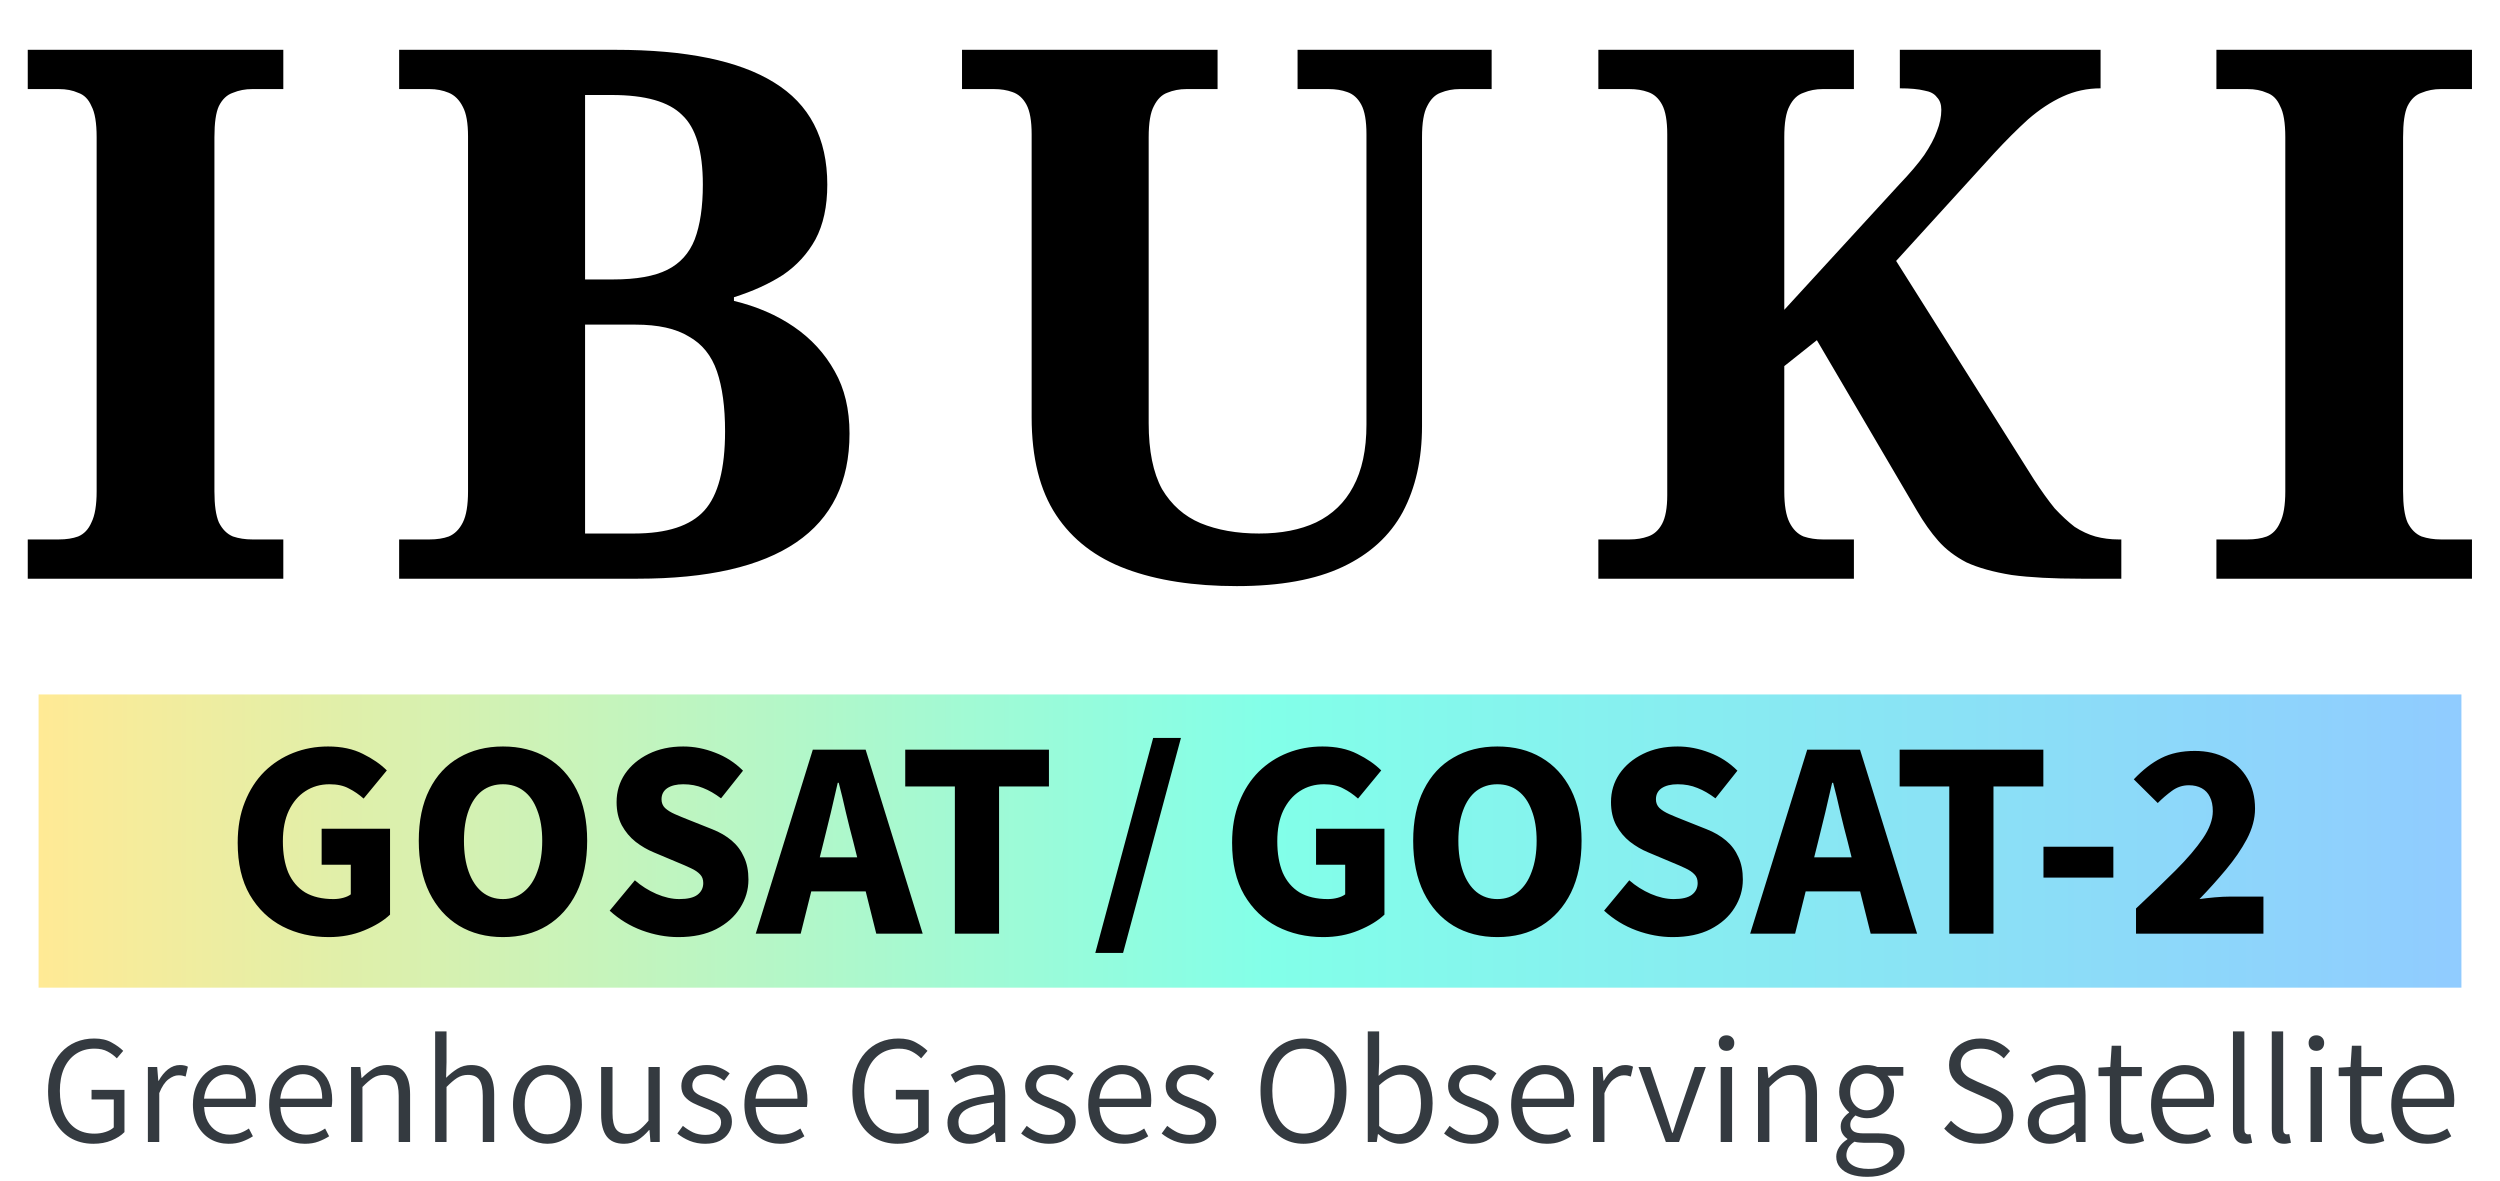 <svg width="324" height="153" viewBox="0 0 324 153" fill="none" xmlns="http://www.w3.org/2000/svg">
<path d="M3.597 75V69.912H7.629C8.589 69.912 9.421 69.784 10.125 69.528C10.893 69.208 11.469 68.6 11.853 67.704C12.301 66.808 12.525 65.464 12.525 63.672V17.784C12.525 15.928 12.301 14.584 11.853 13.752C11.469 12.856 10.893 12.28 10.125 12.024C9.421 11.704 8.589 11.544 7.629 11.544H3.597V6.456H36.717V11.544H32.685C31.789 11.544 30.957 11.704 30.189 12.024C29.421 12.28 28.813 12.856 28.365 13.752C27.981 14.584 27.789 15.928 27.789 17.784V63.672C27.789 65.464 27.981 66.808 28.365 67.704C28.813 68.6 29.421 69.208 30.189 69.528C30.957 69.784 31.789 69.912 32.685 69.912H36.717V75H3.597ZM51.729 75V69.912H55.665C56.625 69.912 57.457 69.784 58.161 69.528C58.929 69.208 59.537 68.6 59.985 67.704C60.433 66.808 60.657 65.464 60.657 63.672V17.688C60.657 15.96 60.433 14.68 59.985 13.848C59.537 12.952 58.929 12.344 58.161 12.024C57.393 11.704 56.561 11.544 55.665 11.544H51.729V6.456H79.761C88.913 6.456 95.761 7.864 100.305 10.68C104.913 13.496 107.217 17.912 107.217 23.928C107.217 26.744 106.705 29.112 105.681 31.032C104.657 32.888 103.249 34.424 101.457 35.64C99.665 36.792 97.553 37.752 95.121 38.52V39C98.065 39.704 100.657 40.824 102.897 42.36C105.137 43.896 106.897 45.816 108.177 48.12C109.457 50.36 110.097 53.048 110.097 56.184C110.097 62.456 107.793 67.16 103.185 70.296C98.577 73.432 91.729 75 82.641 75H51.729ZM82.161 69.144C86.449 69.144 89.489 68.152 91.281 66.168C93.073 64.184 93.969 60.76 93.969 55.896C93.969 52.76 93.617 50.168 92.913 48.12C92.209 46.072 90.993 44.568 89.265 43.608C87.601 42.584 85.297 42.072 82.353 42.072H75.825V69.144H82.161ZM79.473 36.216C82.481 36.216 84.817 35.8 86.481 34.968C88.145 34.136 89.329 32.824 90.033 31.032C90.737 29.176 91.089 26.808 91.089 23.928C91.089 19.576 90.193 16.568 88.401 14.904C86.673 13.176 83.633 12.312 79.281 12.312H75.825V36.216H79.473ZM160.293 75.96C154.725 75.96 149.957 75.224 145.989 73.752C142.021 72.28 138.981 69.944 136.869 66.744C134.757 63.544 133.701 59.32 133.701 54.072V17.4C133.701 15.672 133.477 14.392 133.029 13.56C132.581 12.728 131.973 12.184 131.205 11.928C130.501 11.672 129.701 11.544 128.805 11.544H124.677V6.456H157.797V11.544H153.765C152.869 11.544 152.037 11.704 151.269 12.024C150.565 12.28 149.989 12.856 149.541 13.752C149.093 14.584 148.869 15.928 148.869 17.784V54.84C148.869 58.424 149.445 61.272 150.597 63.384C151.813 65.432 153.477 66.904 155.589 67.8C157.765 68.696 160.293 69.144 163.173 69.144C166.053 69.144 168.517 68.664 170.565 67.704C172.677 66.68 174.277 65.144 175.365 63.096C176.517 60.984 177.093 58.296 177.093 55.032V17.4C177.093 15.672 176.869 14.392 176.421 13.56C175.973 12.728 175.365 12.184 174.597 11.928C173.893 11.672 173.093 11.544 172.197 11.544H168.165V6.456H193.317V11.544H189.189C188.293 11.544 187.461 11.704 186.693 12.024C185.989 12.28 185.413 12.856 184.965 13.752C184.517 14.584 184.293 15.928 184.293 17.784V55.224C184.293 59.512 183.461 63.224 181.797 66.36C180.133 69.432 177.541 71.8 174.021 73.464C170.501 75.128 165.925 75.96 160.293 75.96ZM207.147 75V69.912H211.179C212.075 69.912 212.875 69.784 213.579 69.528C214.347 69.272 214.955 68.728 215.403 67.896C215.851 67.064 216.075 65.816 216.075 64.152V17.4C216.075 15.672 215.851 14.392 215.403 13.56C214.955 12.728 214.347 12.184 213.579 11.928C212.875 11.672 212.075 11.544 211.179 11.544H207.147V6.456H240.267V11.544H236.235C235.339 11.544 234.507 11.704 233.739 12.024C232.971 12.28 232.363 12.856 231.915 13.752C231.467 14.584 231.243 15.928 231.243 17.784V40.152L246.123 23.928C247.531 22.456 248.619 21.176 249.387 20.088C250.155 18.936 250.699 17.912 251.019 17.016C251.403 16.056 251.595 15.128 251.595 14.232C251.595 13.528 251.403 12.984 251.019 12.6C250.699 12.152 250.155 11.864 249.387 11.736C248.619 11.544 247.563 11.448 246.219 11.448V6.456H272.235V11.448C270.507 11.448 268.875 11.8 267.339 12.504C265.803 13.208 264.299 14.2 262.827 15.48C261.419 16.76 259.947 18.232 258.411 19.896L245.739 33.816L263.595 62.136C264.555 63.608 265.451 64.856 266.283 65.88C267.179 66.84 268.043 67.64 268.875 68.28C269.771 68.856 270.667 69.272 271.563 69.528C272.523 69.784 273.515 69.912 274.539 69.912H274.923V75H269.739C266.091 75 263.083 74.84 260.715 74.52C258.347 74.136 256.395 73.592 254.859 72.888C253.387 72.12 252.171 71.192 251.211 70.104C250.251 69.016 249.323 67.704 248.427 66.168L235.467 44.088L231.243 47.448V63.672C231.243 65.464 231.467 66.808 231.915 67.704C232.363 68.6 232.971 69.208 233.739 69.528C234.507 69.784 235.339 69.912 236.235 69.912H240.267V75H207.147ZM287.247 75V69.912H291.279C292.239 69.912 293.071 69.784 293.775 69.528C294.543 69.208 295.119 68.6 295.503 67.704C295.951 66.808 296.175 65.464 296.175 63.672V17.784C296.175 15.928 295.951 14.584 295.503 13.752C295.119 12.856 294.543 12.28 293.775 12.024C293.071 11.704 292.239 11.544 291.279 11.544H287.247V6.456H320.367V11.544H316.335C315.439 11.544 314.607 11.704 313.839 12.024C313.071 12.28 312.463 12.856 312.015 13.752C311.631 14.584 311.439 15.928 311.439 17.784V63.672C311.439 65.464 311.631 66.808 312.015 67.704C312.463 68.6 313.071 69.208 313.839 69.528C314.607 69.784 315.439 69.912 316.335 69.912H320.367V75H287.247Z" fill="black"/>
<rect width="314" height="38" transform="translate(5 90)" fill="url(#paint0_linear_435_3184)" fill-opacity="0.6"/>
<path d="M42.613 121.448C40.415 121.448 38.421 120.989 36.629 120.072C34.858 119.155 33.439 117.789 32.373 115.976C31.327 114.163 30.805 111.912 30.805 109.224C30.805 107.24 31.114 105.48 31.733 103.944C32.351 102.387 33.194 101.075 34.261 100.008C35.349 98.941 36.597 98.131 38.005 97.576C39.413 97.021 40.917 96.744 42.517 96.744C44.266 96.744 45.77 97.064 47.029 97.704C48.287 98.323 49.322 99.037 50.133 99.848L47.125 103.496C46.527 102.963 45.887 102.525 45.205 102.184C44.543 101.821 43.711 101.64 42.709 101.64C41.535 101.64 40.49 101.939 39.573 102.536C38.677 103.112 37.962 103.955 37.429 105.064C36.917 106.152 36.661 107.475 36.661 109.032C36.661 110.611 36.895 111.965 37.365 113.096C37.855 114.205 38.581 115.059 39.541 115.656C40.522 116.232 41.749 116.52 43.221 116.52C43.647 116.52 44.063 116.467 44.469 116.36C44.874 116.253 45.205 116.104 45.461 115.912V112.072H41.685V107.4H50.549V118.536C49.717 119.325 48.597 120.008 47.189 120.584C45.802 121.16 44.277 121.448 42.613 121.448ZM65.185 121.448C63.031 121.448 61.132 120.957 59.489 119.976C57.847 118.973 56.567 117.544 55.649 115.688C54.732 113.811 54.273 111.571 54.273 108.968C54.273 106.365 54.732 104.157 55.649 102.344C56.567 100.509 57.847 99.123 59.489 98.184C61.132 97.224 63.031 96.744 65.185 96.744C67.361 96.744 69.26 97.224 70.881 98.184C72.524 99.144 73.804 100.531 74.721 102.344C75.639 104.157 76.097 106.365 76.097 108.968C76.097 111.571 75.639 113.811 74.721 115.688C73.804 117.544 72.524 118.973 70.881 119.976C69.26 120.957 67.361 121.448 65.185 121.448ZM65.185 116.52C66.231 116.52 67.127 116.211 67.873 115.592C68.641 114.973 69.228 114.099 69.633 112.968C70.06 111.837 70.273 110.504 70.273 108.968C70.273 107.432 70.06 106.12 69.633 105.032C69.228 103.923 68.641 103.08 67.873 102.504C67.127 101.928 66.231 101.64 65.185 101.64C64.14 101.64 63.233 101.928 62.465 102.504C61.719 103.08 61.143 103.923 60.737 105.032C60.332 106.12 60.129 107.432 60.129 108.968C60.129 110.504 60.332 111.837 60.737 112.968C61.143 114.099 61.719 114.973 62.465 115.592C63.233 116.211 64.14 116.52 65.185 116.52ZM87.91 121.448C86.352 121.448 84.784 121.16 83.206 120.584C81.648 120.008 80.251 119.155 79.014 118.024L82.278 114.088C83.11 114.813 84.038 115.4 85.062 115.848C86.107 116.296 87.099 116.52 88.038 116.52C89.104 116.52 89.883 116.339 90.374 115.976C90.886 115.592 91.142 115.08 91.142 114.44C91.142 113.971 91.003 113.597 90.726 113.32C90.448 113.021 90.054 112.755 89.542 112.52C89.051 112.285 88.464 112.029 87.782 111.752L84.742 110.472C83.91 110.131 83.12 109.672 82.374 109.096C81.648 108.52 81.051 107.805 80.582 106.952C80.134 106.099 79.91 105.096 79.91 103.944C79.91 102.6 80.272 101.384 80.998 100.296C81.744 99.208 82.768 98.344 84.07 97.704C85.371 97.064 86.864 96.744 88.55 96.744C89.936 96.744 91.312 97.011 92.678 97.544C94.043 98.056 95.248 98.835 96.294 99.88L93.446 103.464C92.656 102.867 91.878 102.419 91.11 102.12C90.342 101.8 89.488 101.64 88.55 101.64C87.675 101.64 86.982 101.811 86.47 102.152C85.979 102.493 85.734 102.973 85.734 103.592C85.734 104.04 85.883 104.413 86.182 104.712C86.502 105.011 86.928 105.277 87.462 105.512C87.995 105.747 88.614 106.003 89.318 106.28L92.294 107.464C93.275 107.848 94.118 108.339 94.822 108.936C95.526 109.533 96.059 110.248 96.422 111.08C96.806 111.891 96.998 112.861 96.998 113.992C96.998 115.315 96.635 116.541 95.91 117.672C95.206 118.803 94.171 119.72 92.806 120.424C91.462 121.107 89.83 121.448 87.91 121.448ZM97.947 121L105.339 97.16H112.187L119.579 121H113.563L110.587 109.096C110.267 107.901 109.947 106.632 109.627 105.288C109.328 103.944 109.019 102.664 108.699 101.448H108.571C108.294 102.685 107.995 103.976 107.675 105.32C107.355 106.643 107.046 107.901 106.747 109.096L103.771 121H97.947ZM102.971 115.528V111.112H114.491V115.528H102.971ZM123.751 121V101.928H117.319V97.16H135.943V101.928H129.479V121H123.751Z" fill="black"/>
<path d="M153.051 95.636L145.551 123.5H141.949L149.449 95.636H153.051Z" fill="black"/>
<path d="M171.488 121.448C169.29 121.448 167.296 120.989 165.504 120.072C163.733 119.155 162.314 117.789 161.248 115.976C160.202 114.163 159.68 111.912 159.68 109.224C159.68 107.24 159.989 105.48 160.608 103.944C161.226 102.387 162.069 101.075 163.136 100.008C164.224 98.941 165.472 98.131 166.88 97.576C168.288 97.021 169.792 96.744 171.392 96.744C173.141 96.744 174.645 97.064 175.904 97.704C177.162 98.323 178.197 99.037 179.008 99.848L176 103.496C175.402 102.963 174.762 102.525 174.08 102.184C173.418 101.821 172.586 101.64 171.584 101.64C170.41 101.64 169.365 101.939 168.448 102.536C167.552 103.112 166.837 103.955 166.304 105.064C165.792 106.152 165.536 107.475 165.536 109.032C165.536 110.611 165.77 111.965 166.24 113.096C166.73 114.205 167.456 115.059 168.416 115.656C169.397 116.232 170.624 116.52 172.096 116.52C172.522 116.52 172.938 116.467 173.344 116.36C173.749 116.253 174.08 116.104 174.336 115.912V112.072H170.56V107.4H179.424V118.536C178.592 119.325 177.472 120.008 176.064 120.584C174.677 121.16 173.152 121.448 171.488 121.448ZM194.06 121.448C191.906 121.448 190.007 120.957 188.364 119.976C186.722 118.973 185.442 117.544 184.524 115.688C183.607 113.811 183.148 111.571 183.148 108.968C183.148 106.365 183.607 104.157 184.524 102.344C185.442 100.509 186.722 99.123 188.364 98.184C190.007 97.224 191.906 96.744 194.06 96.744C196.236 96.744 198.135 97.224 199.756 98.184C201.399 99.144 202.679 100.531 203.596 102.344C204.514 104.157 204.972 106.365 204.972 108.968C204.972 111.571 204.514 113.811 203.596 115.688C202.679 117.544 201.399 118.973 199.756 119.976C198.135 120.957 196.236 121.448 194.06 121.448ZM194.06 116.52C195.106 116.52 196.002 116.211 196.748 115.592C197.516 114.973 198.103 114.099 198.508 112.968C198.935 111.837 199.148 110.504 199.148 108.968C199.148 107.432 198.935 106.12 198.508 105.032C198.103 103.923 197.516 103.08 196.748 102.504C196.002 101.928 195.106 101.64 194.06 101.64C193.015 101.64 192.108 101.928 191.34 102.504C190.594 103.08 190.018 103.923 189.612 105.032C189.207 106.12 189.004 107.432 189.004 108.968C189.004 110.504 189.207 111.837 189.612 112.968C190.018 114.099 190.594 114.973 191.34 115.592C192.108 116.211 193.015 116.52 194.06 116.52ZM216.785 121.448C215.227 121.448 213.659 121.16 212.081 120.584C210.523 120.008 209.126 119.155 207.889 118.024L211.153 114.088C211.985 114.813 212.913 115.4 213.937 115.848C214.982 116.296 215.974 116.52 216.913 116.52C217.979 116.52 218.758 116.339 219.249 115.976C219.761 115.592 220.017 115.08 220.017 114.44C220.017 113.971 219.878 113.597 219.601 113.32C219.323 113.021 218.929 112.755 218.417 112.52C217.926 112.285 217.339 112.029 216.657 111.752L213.617 110.472C212.785 110.131 211.995 109.672 211.249 109.096C210.523 108.52 209.926 107.805 209.457 106.952C209.009 106.099 208.785 105.096 208.785 103.944C208.785 102.6 209.147 101.384 209.873 100.296C210.619 99.208 211.643 98.344 212.945 97.704C214.246 97.064 215.739 96.744 217.425 96.744C218.811 96.744 220.187 97.011 221.553 97.544C222.918 98.056 224.123 98.835 225.169 99.88L222.321 103.464C221.531 102.867 220.753 102.419 219.985 102.12C219.217 101.8 218.363 101.64 217.425 101.64C216.55 101.64 215.857 101.811 215.345 102.152C214.854 102.493 214.609 102.973 214.609 103.592C214.609 104.04 214.758 104.413 215.057 104.712C215.377 105.011 215.803 105.277 216.337 105.512C216.87 105.747 217.489 106.003 218.193 106.28L221.169 107.464C222.15 107.848 222.993 108.339 223.697 108.936C224.401 109.533 224.934 110.248 225.297 111.08C225.681 111.891 225.873 112.861 225.873 113.992C225.873 115.315 225.51 116.541 224.785 117.672C224.081 118.803 223.046 119.72 221.681 120.424C220.337 121.107 218.705 121.448 216.785 121.448ZM226.822 121L234.214 97.16H241.062L248.454 121H242.438L239.462 109.096C239.142 107.901 238.822 106.632 238.502 105.288C238.203 103.944 237.894 102.664 237.574 101.448H237.446C237.169 102.685 236.87 103.976 236.55 105.32C236.23 106.643 235.921 107.901 235.622 109.096L232.646 121H226.822ZM231.846 115.528V111.112H243.366V115.528H231.846ZM252.626 121V101.928H246.194V97.16H264.818V101.928H258.354V121H252.626ZM264.834 113.736V109.736H273.89V113.736H264.834ZM276.828 121V117.736C278.748 115.944 280.455 114.301 281.948 112.808C283.463 111.293 284.647 109.907 285.5 108.648C286.354 107.389 286.78 106.216 286.78 105.128C286.78 104.381 286.652 103.763 286.396 103.272C286.162 102.781 285.81 102.408 285.34 102.152C284.871 101.896 284.316 101.768 283.676 101.768C282.866 101.768 282.13 102.013 281.468 102.504C280.828 102.973 280.22 103.496 279.644 104.072L276.54 101C277.714 99.763 278.898 98.845 280.092 98.248C281.308 97.629 282.759 97.32 284.444 97.32C285.98 97.32 287.335 97.629 288.508 98.248C289.682 98.867 290.599 99.741 291.26 100.872C291.922 101.981 292.252 103.293 292.252 104.808C292.252 106.088 291.9 107.4 291.196 108.744C290.492 110.067 289.586 111.389 288.476 112.712C287.388 114.013 286.247 115.283 285.052 116.52C285.65 116.435 286.311 116.36 287.036 116.296C287.783 116.232 288.423 116.2 288.956 116.2H293.34V121H276.828Z" fill="black"/>
<path d="M12.098 148.234C10.946 148.234 9.926 147.964 9.038 147.424C8.162 146.872 7.472 146.086 6.968 145.066C6.476 144.046 6.23 142.828 6.23 141.412C6.23 140.356 6.374 139.408 6.662 138.568C6.962 137.728 7.376 137.014 7.904 136.426C8.444 135.826 9.08 135.37 9.812 135.058C10.544 134.746 11.342 134.59 12.206 134.59C13.118 134.59 13.874 134.764 14.474 135.112C15.086 135.448 15.584 135.808 15.968 136.192L15.14 137.164C14.804 136.816 14.408 136.522 13.952 136.282C13.496 136.03 12.926 135.904 12.242 135.904C11.33 135.904 10.538 136.126 9.866 136.57C9.194 137.014 8.672 137.644 8.3 138.46C7.94 139.276 7.76 140.248 7.76 141.376C7.76 142.516 7.934 143.5 8.282 144.328C8.63 145.156 9.14 145.798 9.812 146.254C10.484 146.698 11.294 146.92 12.242 146.92C12.746 146.92 13.22 146.848 13.664 146.704C14.12 146.56 14.48 146.362 14.744 146.11V142.492H11.864V141.25H16.13V146.722C15.71 147.154 15.152 147.514 14.456 147.802C13.76 148.09 12.974 148.234 12.098 148.234ZM19.165 148V138.28H20.371L20.515 140.062H20.569C20.905 139.45 21.307 138.958 21.775 138.586C22.255 138.214 22.771 138.028 23.323 138.028C23.539 138.028 23.725 138.046 23.881 138.082C24.037 138.106 24.193 138.16 24.349 138.244L24.061 139.522C23.893 139.462 23.743 139.42 23.611 139.396C23.491 139.372 23.329 139.36 23.125 139.36C22.717 139.36 22.285 139.534 21.829 139.882C21.373 140.23 20.977 140.824 20.641 141.664V148H19.165ZM29.627 148.234C28.763 148.234 27.983 148.036 27.287 147.64C26.591 147.232 26.033 146.65 25.613 145.894C25.205 145.126 25.001 144.214 25.001 143.158C25.001 142.354 25.115 141.64 25.343 141.016C25.583 140.392 25.907 139.858 26.315 139.414C26.735 138.958 27.203 138.616 27.719 138.388C28.235 138.148 28.775 138.028 29.339 138.028C30.143 138.028 30.827 138.214 31.391 138.586C31.967 138.946 32.405 139.468 32.705 140.152C33.017 140.836 33.173 141.646 33.173 142.582C33.173 142.738 33.167 142.894 33.155 143.05C33.143 143.194 33.125 143.332 33.101 143.464H26.459C26.483 144.184 26.639 144.814 26.927 145.354C27.215 145.882 27.599 146.296 28.079 146.596C28.571 146.896 29.141 147.046 29.789 147.046C30.269 147.046 30.707 146.98 31.103 146.848C31.499 146.704 31.883 146.506 32.255 146.254L32.777 147.262C32.369 147.526 31.907 147.754 31.391 147.946C30.887 148.138 30.299 148.234 29.627 148.234ZM26.441 142.384H31.877C31.877 141.352 31.655 140.566 31.211 140.026C30.767 139.486 30.149 139.216 29.357 139.216C28.877 139.216 28.427 139.342 28.007 139.594C27.587 139.846 27.239 140.206 26.963 140.674C26.687 141.142 26.513 141.712 26.441 142.384ZM39.506 148.234C38.642 148.234 37.862 148.036 37.166 147.64C36.47 147.232 35.912 146.65 35.492 145.894C35.084 145.126 34.88 144.214 34.88 143.158C34.88 142.354 34.994 141.64 35.222 141.016C35.462 140.392 35.786 139.858 36.194 139.414C36.614 138.958 37.082 138.616 37.598 138.388C38.114 138.148 38.654 138.028 39.218 138.028C40.022 138.028 40.706 138.214 41.27 138.586C41.846 138.946 42.284 139.468 42.584 140.152C42.896 140.836 43.052 141.646 43.052 142.582C43.052 142.738 43.046 142.894 43.034 143.05C43.022 143.194 43.004 143.332 42.98 143.464H36.338C36.362 144.184 36.518 144.814 36.806 145.354C37.094 145.882 37.478 146.296 37.958 146.596C38.45 146.896 39.02 147.046 39.668 147.046C40.148 147.046 40.586 146.98 40.982 146.848C41.378 146.704 41.762 146.506 42.134 146.254L42.656 147.262C42.248 147.526 41.786 147.754 41.27 147.946C40.766 148.138 40.178 148.234 39.506 148.234ZM36.32 142.384H41.756C41.756 141.352 41.534 140.566 41.09 140.026C40.646 139.486 40.028 139.216 39.236 139.216C38.756 139.216 38.306 139.342 37.886 139.594C37.466 139.846 37.118 140.206 36.842 140.674C36.566 141.142 36.392 141.712 36.32 142.384ZM45.497 148V138.28H46.703L46.847 139.702H46.901C47.369 139.234 47.861 138.838 48.377 138.514C48.905 138.19 49.505 138.028 50.177 138.028C51.197 138.028 51.947 138.352 52.427 139C52.907 139.636 53.147 140.578 53.147 141.826V148H51.671V142.006C51.671 141.07 51.521 140.386 51.221 139.954C50.921 139.522 50.429 139.306 49.745 139.306C49.229 139.306 48.761 139.438 48.341 139.702C47.933 139.966 47.477 140.356 46.973 140.872V148H45.497ZM56.395 148V133.672H57.871V137.65L57.817 139.684C58.273 139.228 58.759 138.838 59.275 138.514C59.803 138.19 60.403 138.028 61.075 138.028C62.095 138.028 62.845 138.352 63.325 139C63.805 139.636 64.045 140.578 64.045 141.826V148H62.569V142.006C62.569 141.07 62.419 140.386 62.119 139.954C61.819 139.522 61.327 139.306 60.643 139.306C60.127 139.306 59.659 139.438 59.239 139.702C58.831 139.966 58.375 140.356 57.871 140.872V148H56.395ZM70.949 148.234C70.157 148.234 69.419 148.036 68.735 147.64C68.063 147.232 67.517 146.65 67.097 145.894C66.689 145.138 66.485 144.226 66.485 143.158C66.485 142.066 66.689 141.142 67.097 140.386C67.517 139.618 68.063 139.036 68.735 138.64C69.419 138.232 70.157 138.028 70.949 138.028C71.549 138.028 72.113 138.142 72.641 138.37C73.181 138.598 73.661 138.934 74.081 139.378C74.501 139.81 74.825 140.344 75.053 140.98C75.293 141.616 75.413 142.342 75.413 143.158C75.413 144.226 75.203 145.138 74.783 145.894C74.375 146.65 73.829 147.232 73.145 147.64C72.473 148.036 71.741 148.234 70.949 148.234ZM70.949 147.01C71.537 147.01 72.053 146.848 72.497 146.524C72.941 146.2 73.289 145.75 73.541 145.174C73.793 144.598 73.919 143.926 73.919 143.158C73.919 142.378 73.793 141.7 73.541 141.124C73.289 140.536 72.941 140.08 72.497 139.756C72.053 139.432 71.537 139.27 70.949 139.27C70.373 139.27 69.857 139.432 69.401 139.756C68.957 140.08 68.609 140.536 68.357 141.124C68.117 141.7 67.997 142.378 67.997 143.158C67.997 143.926 68.117 144.598 68.357 145.174C68.609 145.75 68.957 146.2 69.401 146.524C69.857 146.848 70.373 147.01 70.949 147.01ZM80.877 148.234C79.857 148.234 79.107 147.916 78.627 147.28C78.147 146.644 77.907 145.702 77.907 144.454V138.28H79.383V144.274C79.383 145.21 79.533 145.894 79.833 146.326C80.133 146.746 80.625 146.956 81.309 146.956C81.825 146.956 82.287 146.818 82.695 146.542C83.103 146.266 83.553 145.834 84.045 145.246V138.28H85.503V148H84.297L84.171 146.452H84.117C83.661 146.992 83.175 147.424 82.659 147.748C82.143 148.072 81.549 148.234 80.877 148.234ZM91.382 148.234C90.686 148.234 90.019 148.108 89.383 147.856C88.76 147.592 88.225 147.274 87.781 146.902L88.501 145.912C88.921 146.248 89.359 146.53 89.816 146.758C90.284 146.974 90.823 147.082 91.436 147.082C92.108 147.082 92.612 146.926 92.948 146.614C93.284 146.29 93.451 145.906 93.451 145.462C93.451 145.114 93.338 144.826 93.109 144.598C92.882 144.358 92.594 144.16 92.246 144.004C91.897 143.836 91.543 143.686 91.183 143.554C90.728 143.374 90.278 143.176 89.834 142.96C89.401 142.744 89.035 142.462 88.736 142.114C88.448 141.754 88.303 141.298 88.303 140.746C88.303 140.242 88.436 139.786 88.7 139.378C88.963 138.958 89.341 138.628 89.834 138.388C90.326 138.148 90.919 138.028 91.615 138.028C92.192 138.028 92.731 138.136 93.236 138.352C93.751 138.556 94.195 138.808 94.567 139.108L93.847 140.062C93.523 139.81 93.181 139.606 92.822 139.45C92.462 139.282 92.059 139.198 91.615 139.198C90.968 139.198 90.487 139.348 90.175 139.648C89.876 139.936 89.725 140.278 89.725 140.674C89.725 140.998 89.822 141.268 90.013 141.484C90.218 141.688 90.481 141.862 90.805 142.006C91.141 142.15 91.49 142.288 91.85 142.42C92.21 142.564 92.564 142.714 92.912 142.87C93.272 143.014 93.596 143.194 93.883 143.41C94.183 143.626 94.418 143.896 94.585 144.22C94.766 144.532 94.856 144.922 94.856 145.39C94.856 145.906 94.718 146.38 94.442 146.812C94.177 147.244 93.787 147.592 93.272 147.856C92.767 148.108 92.138 148.234 91.382 148.234ZM101.1 148.234C100.236 148.234 99.456 148.036 98.76 147.64C98.064 147.232 97.505 146.65 97.085 145.894C96.677 145.126 96.474 144.214 96.474 143.158C96.474 142.354 96.588 141.64 96.816 141.016C97.055 140.392 97.379 139.858 97.787 139.414C98.207 138.958 98.675 138.616 99.192 138.388C99.707 138.148 100.248 138.028 100.812 138.028C101.616 138.028 102.3 138.214 102.864 138.586C103.44 138.946 103.878 139.468 104.178 140.152C104.49 140.836 104.646 141.646 104.646 142.582C104.646 142.738 104.64 142.894 104.628 143.05C104.616 143.194 104.598 143.332 104.574 143.464H97.931C97.956 144.184 98.112 144.814 98.4 145.354C98.688 145.882 99.072 146.296 99.552 146.596C100.044 146.896 100.614 147.046 101.262 147.046C101.742 147.046 102.18 146.98 102.576 146.848C102.972 146.704 103.356 146.506 103.728 146.254L104.25 147.262C103.842 147.526 103.38 147.754 102.864 147.946C102.36 148.138 101.772 148.234 101.1 148.234ZM97.913 142.384H103.35C103.35 141.352 103.128 140.566 102.684 140.026C102.24 139.486 101.622 139.216 100.83 139.216C100.35 139.216 99.9 139.342 99.48 139.594C99.059 139.846 98.712 140.206 98.436 140.674C98.159 141.142 97.986 141.712 97.913 142.384ZM116.336 148.234C115.184 148.234 114.164 147.964 113.276 147.424C112.4 146.872 111.71 146.086 111.206 145.066C110.714 144.046 110.468 142.828 110.468 141.412C110.468 140.356 110.612 139.408 110.9 138.568C111.2 137.728 111.614 137.014 112.142 136.426C112.682 135.826 113.318 135.37 114.05 135.058C114.782 134.746 115.58 134.59 116.444 134.59C117.356 134.59 118.112 134.764 118.712 135.112C119.324 135.448 119.822 135.808 120.206 136.192L119.378 137.164C119.042 136.816 118.646 136.522 118.19 136.282C117.734 136.03 117.164 135.904 116.48 135.904C115.568 135.904 114.776 136.126 114.104 136.57C113.432 137.014 112.91 137.644 112.538 138.46C112.178 139.276 111.998 140.248 111.998 141.376C111.998 142.516 112.172 143.5 112.52 144.328C112.868 145.156 113.378 145.798 114.05 146.254C114.722 146.698 115.532 146.92 116.48 146.92C116.984 146.92 117.458 146.848 117.902 146.704C118.358 146.56 118.718 146.362 118.982 146.11V142.492H116.102V141.25H120.368V146.722C119.948 147.154 119.39 147.514 118.694 147.802C117.998 148.09 117.212 148.234 116.336 148.234ZM125.617 148.234C125.089 148.234 124.609 148.132 124.177 147.928C123.757 147.712 123.421 147.4 123.169 146.992C122.917 146.584 122.791 146.086 122.791 145.498C122.791 144.43 123.271 143.614 124.231 143.05C125.203 142.486 126.733 142.09 128.821 141.862C128.833 141.418 128.779 140.998 128.659 140.602C128.551 140.206 128.347 139.882 128.047 139.63C127.747 139.378 127.315 139.252 126.751 139.252C126.163 139.252 125.617 139.366 125.113 139.594C124.609 139.822 124.171 140.068 123.799 140.332L123.223 139.288C123.499 139.108 123.829 138.922 124.213 138.73C124.597 138.538 125.023 138.376 125.491 138.244C125.959 138.1 126.457 138.028 126.985 138.028C127.765 138.028 128.395 138.196 128.875 138.532C129.367 138.868 129.721 139.33 129.937 139.918C130.165 140.506 130.279 141.19 130.279 141.97V148H129.091L128.947 146.812H128.893C128.425 147.208 127.915 147.544 127.363 147.82C126.811 148.096 126.229 148.234 125.617 148.234ZM126.013 147.046C126.505 147.046 126.973 146.932 127.417 146.704C127.861 146.464 128.329 146.128 128.821 145.696V142.852C127.681 142.984 126.769 143.164 126.085 143.392C125.413 143.62 124.933 143.902 124.645 144.238C124.357 144.574 124.213 144.964 124.213 145.408C124.213 145.996 124.387 146.416 124.735 146.668C125.083 146.92 125.509 147.046 126.013 147.046ZM135.942 148.234C135.246 148.234 134.58 148.108 133.944 147.856C133.32 147.592 132.786 147.274 132.342 146.902L133.062 145.912C133.482 146.248 133.92 146.53 134.376 146.758C134.844 146.974 135.384 147.082 135.996 147.082C136.668 147.082 137.172 146.926 137.508 146.614C137.844 146.29 138.012 145.906 138.012 145.462C138.012 145.114 137.898 144.826 137.67 144.598C137.442 144.358 137.154 144.16 136.806 144.004C136.458 143.836 136.104 143.686 135.744 143.554C135.288 143.374 134.838 143.176 134.394 142.96C133.962 142.744 133.596 142.462 133.296 142.114C133.008 141.754 132.864 141.298 132.864 140.746C132.864 140.242 132.996 139.786 133.26 139.378C133.524 138.958 133.902 138.628 134.394 138.388C134.886 138.148 135.48 138.028 136.176 138.028C136.752 138.028 137.292 138.136 137.796 138.352C138.312 138.556 138.756 138.808 139.128 139.108L138.408 140.062C138.084 139.81 137.742 139.606 137.382 139.45C137.022 139.282 136.62 139.198 136.176 139.198C135.528 139.198 135.048 139.348 134.736 139.648C134.436 139.936 134.286 140.278 134.286 140.674C134.286 140.998 134.382 141.268 134.574 141.484C134.778 141.688 135.042 141.862 135.366 142.006C135.702 142.15 136.05 142.288 136.41 142.42C136.77 142.564 137.124 142.714 137.472 142.87C137.832 143.014 138.156 143.194 138.444 143.41C138.744 143.626 138.978 143.896 139.146 144.22C139.326 144.532 139.416 144.922 139.416 145.39C139.416 145.906 139.278 146.38 139.002 146.812C138.738 147.244 138.348 147.592 137.832 147.856C137.328 148.108 136.698 148.234 135.942 148.234ZM145.66 148.234C144.796 148.234 144.016 148.036 143.32 147.64C142.624 147.232 142.066 146.65 141.646 145.894C141.238 145.126 141.034 144.214 141.034 143.158C141.034 142.354 141.148 141.64 141.376 141.016C141.616 140.392 141.94 139.858 142.348 139.414C142.768 138.958 143.236 138.616 143.752 138.388C144.268 138.148 144.808 138.028 145.372 138.028C146.176 138.028 146.86 138.214 147.424 138.586C148 138.946 148.438 139.468 148.738 140.152C149.05 140.836 149.206 141.646 149.206 142.582C149.206 142.738 149.2 142.894 149.188 143.05C149.176 143.194 149.158 143.332 149.134 143.464H142.492C142.516 144.184 142.672 144.814 142.96 145.354C143.248 145.882 143.632 146.296 144.112 146.596C144.604 146.896 145.174 147.046 145.822 147.046C146.302 147.046 146.74 146.98 147.136 146.848C147.532 146.704 147.916 146.506 148.288 146.254L148.81 147.262C148.402 147.526 147.94 147.754 147.424 147.946C146.92 148.138 146.332 148.234 145.66 148.234ZM142.474 142.384H147.91C147.91 141.352 147.688 140.566 147.244 140.026C146.8 139.486 146.182 139.216 145.39 139.216C144.91 139.216 144.46 139.342 144.04 139.594C143.62 139.846 143.272 140.206 142.996 140.674C142.72 141.142 142.546 141.712 142.474 142.384ZM154.153 148.234C153.457 148.234 152.791 148.108 152.155 147.856C151.531 147.592 150.997 147.274 150.553 146.902L151.273 145.912C151.693 146.248 152.131 146.53 152.587 146.758C153.055 146.974 153.595 147.082 154.207 147.082C154.879 147.082 155.383 146.926 155.719 146.614C156.055 146.29 156.223 145.906 156.223 145.462C156.223 145.114 156.109 144.826 155.881 144.598C155.653 144.358 155.365 144.16 155.017 144.004C154.669 143.836 154.315 143.686 153.955 143.554C153.499 143.374 153.049 143.176 152.605 142.96C152.173 142.744 151.807 142.462 151.507 142.114C151.219 141.754 151.075 141.298 151.075 140.746C151.075 140.242 151.207 139.786 151.471 139.378C151.735 138.958 152.113 138.628 152.605 138.388C153.097 138.148 153.691 138.028 154.387 138.028C154.963 138.028 155.503 138.136 156.007 138.352C156.523 138.556 156.967 138.808 157.339 139.108L156.619 140.062C156.295 139.81 155.953 139.606 155.593 139.45C155.233 139.282 154.831 139.198 154.387 139.198C153.739 139.198 153.259 139.348 152.947 139.648C152.647 139.936 152.497 140.278 152.497 140.674C152.497 140.998 152.593 141.268 152.785 141.484C152.989 141.688 153.253 141.862 153.577 142.006C153.913 142.15 154.261 142.288 154.621 142.42C154.981 142.564 155.335 142.714 155.683 142.87C156.043 143.014 156.367 143.194 156.655 143.41C156.955 143.626 157.189 143.896 157.357 144.22C157.537 144.532 157.627 144.922 157.627 145.39C157.627 145.906 157.489 146.38 157.213 146.812C156.949 147.244 156.559 147.592 156.043 147.856C155.539 148.108 154.909 148.234 154.153 148.234ZM168.941 148.234C167.849 148.234 166.883 147.958 166.043 147.406C165.203 146.842 164.543 146.044 164.063 145.012C163.595 143.98 163.361 142.762 163.361 141.358C163.361 139.954 163.595 138.748 164.063 137.74C164.543 136.732 165.203 135.958 166.043 135.418C166.883 134.866 167.849 134.59 168.941 134.59C170.033 134.59 170.993 134.866 171.821 135.418C172.661 135.958 173.315 136.732 173.783 137.74C174.263 138.748 174.503 139.954 174.503 141.358C174.503 142.762 174.263 143.98 173.783 145.012C173.315 146.044 172.661 146.842 171.821 147.406C170.993 147.958 170.033 148.234 168.941 148.234ZM168.941 146.92C169.757 146.92 170.465 146.692 171.065 146.236C171.665 145.78 172.133 145.138 172.469 144.31C172.805 143.47 172.973 142.486 172.973 141.358C172.973 140.242 172.805 139.276 172.469 138.46C172.133 137.632 171.665 137.002 171.065 136.57C170.465 136.126 169.757 135.904 168.941 135.904C168.125 135.904 167.411 136.126 166.799 136.57C166.199 137.002 165.731 137.632 165.395 138.46C165.059 139.276 164.891 140.242 164.891 141.358C164.891 142.486 165.059 143.47 165.395 144.31C165.731 145.138 166.199 145.78 166.799 146.236C167.411 146.692 168.125 146.92 168.941 146.92ZM181.438 148.234C180.994 148.234 180.526 148.126 180.034 147.91C179.542 147.694 179.08 147.388 178.648 146.992H178.576L178.432 148H177.262V133.672H178.738V137.65L178.666 139.432C179.122 139.036 179.62 138.706 180.16 138.442C180.7 138.166 181.246 138.028 181.798 138.028C182.638 138.028 183.346 138.238 183.922 138.658C184.498 139.066 184.93 139.642 185.218 140.386C185.518 141.118 185.668 141.982 185.668 142.978C185.668 144.082 185.47 145.03 185.074 145.822C184.678 146.614 184.156 147.214 183.508 147.622C182.872 148.03 182.182 148.234 181.438 148.234ZM181.222 146.992C181.786 146.992 182.29 146.83 182.734 146.506C183.178 146.182 183.526 145.72 183.778 145.12C184.03 144.52 184.156 143.818 184.156 143.014C184.156 142.27 184.066 141.616 183.886 141.052C183.706 140.488 183.418 140.05 183.022 139.738C182.638 139.426 182.116 139.27 181.456 139.27C181.036 139.27 180.598 139.39 180.142 139.63C179.698 139.858 179.23 140.2 178.738 140.656V145.93C179.182 146.326 179.626 146.602 180.07 146.758C180.514 146.914 180.898 146.992 181.222 146.992ZM190.751 148.234C190.055 148.234 189.389 148.108 188.753 147.856C188.129 147.592 187.595 147.274 187.151 146.902L187.871 145.912C188.291 146.248 188.729 146.53 189.185 146.758C189.653 146.974 190.193 147.082 190.805 147.082C191.477 147.082 191.981 146.926 192.317 146.614C192.653 146.29 192.821 145.906 192.821 145.462C192.821 145.114 192.707 144.826 192.479 144.598C192.251 144.358 191.963 144.16 191.615 144.004C191.267 143.836 190.913 143.686 190.553 143.554C190.097 143.374 189.647 143.176 189.203 142.96C188.771 142.744 188.405 142.462 188.105 142.114C187.817 141.754 187.673 141.298 187.673 140.746C187.673 140.242 187.805 139.786 188.069 139.378C188.333 138.958 188.711 138.628 189.203 138.388C189.695 138.148 190.289 138.028 190.985 138.028C191.561 138.028 192.101 138.136 192.605 138.352C193.121 138.556 193.565 138.808 193.937 139.108L193.217 140.062C192.893 139.81 192.551 139.606 192.191 139.45C191.831 139.282 191.429 139.198 190.985 139.198C190.337 139.198 189.857 139.348 189.545 139.648C189.245 139.936 189.095 140.278 189.095 140.674C189.095 140.998 189.191 141.268 189.383 141.484C189.587 141.688 189.851 141.862 190.175 142.006C190.511 142.15 190.859 142.288 191.219 142.42C191.579 142.564 191.933 142.714 192.281 142.87C192.641 143.014 192.965 143.194 193.253 143.41C193.553 143.626 193.787 143.896 193.955 144.22C194.135 144.532 194.225 144.922 194.225 145.39C194.225 145.906 194.087 146.38 193.811 146.812C193.547 147.244 193.157 147.592 192.641 147.856C192.137 148.108 191.507 148.234 190.751 148.234ZM200.469 148.234C199.605 148.234 198.825 148.036 198.129 147.64C197.433 147.232 196.875 146.65 196.455 145.894C196.047 145.126 195.843 144.214 195.843 143.158C195.843 142.354 195.957 141.64 196.185 141.016C196.425 140.392 196.749 139.858 197.157 139.414C197.577 138.958 198.045 138.616 198.561 138.388C199.077 138.148 199.617 138.028 200.181 138.028C200.985 138.028 201.669 138.214 202.233 138.586C202.809 138.946 203.247 139.468 203.547 140.152C203.859 140.836 204.015 141.646 204.015 142.582C204.015 142.738 204.009 142.894 203.997 143.05C203.985 143.194 203.967 143.332 203.943 143.464H197.301C197.325 144.184 197.481 144.814 197.769 145.354C198.057 145.882 198.441 146.296 198.921 146.596C199.413 146.896 199.983 147.046 200.631 147.046C201.111 147.046 201.549 146.98 201.945 146.848C202.341 146.704 202.725 146.506 203.097 146.254L203.619 147.262C203.211 147.526 202.749 147.754 202.233 147.946C201.729 148.138 201.141 148.234 200.469 148.234ZM197.283 142.384H202.719C202.719 141.352 202.497 140.566 202.053 140.026C201.609 139.486 200.991 139.216 200.199 139.216C199.719 139.216 199.269 139.342 198.849 139.594C198.429 139.846 198.081 140.206 197.805 140.674C197.529 141.142 197.355 141.712 197.283 142.384ZM206.46 148V138.28H207.666L207.81 140.062H207.864C208.2 139.45 208.602 138.958 209.07 138.586C209.55 138.214 210.066 138.028 210.618 138.028C210.834 138.028 211.02 138.046 211.176 138.082C211.332 138.106 211.488 138.16 211.644 138.244L211.356 139.522C211.188 139.462 211.038 139.42 210.906 139.396C210.786 139.372 210.624 139.36 210.42 139.36C210.012 139.36 209.58 139.534 209.124 139.882C208.668 140.23 208.272 140.824 207.936 141.664V148H206.46ZM215.895 148L212.349 138.28H213.879L215.787 143.95C215.943 144.418 216.099 144.892 216.255 145.372C216.411 145.852 216.561 146.326 216.705 146.794H216.795C216.951 146.326 217.101 145.852 217.245 145.372C217.401 144.892 217.557 144.418 217.713 143.95L219.639 138.28H221.079L217.605 148H215.895ZM223.001 148V138.28H224.477V148H223.001ZM223.757 136.192C223.457 136.192 223.211 136.102 223.019 135.922C222.839 135.73 222.749 135.478 222.749 135.166C222.749 134.866 222.839 134.626 223.019 134.446C223.211 134.266 223.457 134.176 223.757 134.176C224.045 134.176 224.285 134.266 224.477 134.446C224.669 134.626 224.765 134.866 224.765 135.166C224.765 135.478 224.669 135.73 224.477 135.922C224.285 136.102 224.045 136.192 223.757 136.192ZM227.835 148V138.28H229.041L229.185 139.702H229.239C229.707 139.234 230.199 138.838 230.715 138.514C231.243 138.19 231.843 138.028 232.515 138.028C233.535 138.028 234.285 138.352 234.765 139C235.245 139.636 235.485 140.578 235.485 141.826V148H234.009V142.006C234.009 141.07 233.859 140.386 233.559 139.954C233.259 139.522 232.767 139.306 232.083 139.306C231.567 139.306 231.099 139.438 230.679 139.702C230.271 139.966 229.815 140.356 229.311 140.872V148H227.835ZM241.991 152.518C241.199 152.518 240.497 152.416 239.885 152.212C239.285 152.008 238.817 151.708 238.481 151.312C238.145 150.928 237.977 150.46 237.977 149.908C237.977 149.488 238.103 149.08 238.355 148.684C238.607 148.288 238.961 147.946 239.417 147.658V147.586C239.177 147.43 238.973 147.22 238.805 146.956C238.637 146.692 238.553 146.368 238.553 145.984C238.553 145.576 238.667 145.222 238.895 144.922C239.135 144.61 239.381 144.37 239.633 144.202V144.13C239.309 143.866 239.015 143.506 238.751 143.05C238.487 142.594 238.355 142.078 238.355 141.502C238.355 140.794 238.517 140.182 238.841 139.666C239.165 139.138 239.603 138.736 240.155 138.46C240.707 138.172 241.301 138.028 241.937 138.028C242.225 138.028 242.483 138.052 242.711 138.1C242.939 138.148 243.137 138.208 243.305 138.28H246.671V139.414H244.619C244.871 139.654 245.075 139.96 245.231 140.332C245.387 140.692 245.465 141.094 245.465 141.538C245.465 142.21 245.309 142.804 244.997 143.32C244.685 143.824 244.259 144.22 243.719 144.508C243.191 144.784 242.597 144.922 241.937 144.922C241.709 144.922 241.463 144.892 241.199 144.832C240.935 144.76 240.689 144.67 240.461 144.562C240.281 144.718 240.125 144.892 239.993 145.084C239.861 145.264 239.795 145.498 239.795 145.786C239.795 146.098 239.915 146.362 240.155 146.578C240.407 146.782 240.869 146.884 241.541 146.884H243.503C244.607 146.884 245.435 147.07 245.987 147.442C246.551 147.802 246.833 148.378 246.833 149.17C246.833 149.758 246.635 150.31 246.239 150.826C245.843 151.342 245.279 151.75 244.547 152.05C243.827 152.362 242.975 152.518 241.991 152.518ZM241.937 143.896C242.345 143.896 242.711 143.8 243.035 143.608C243.359 143.404 243.623 143.122 243.827 142.762C244.031 142.402 244.133 141.982 244.133 141.502C244.133 140.998 244.031 140.572 243.827 140.224C243.635 139.864 243.371 139.594 243.035 139.414C242.711 139.222 242.345 139.126 241.937 139.126C241.541 139.126 241.181 139.222 240.857 139.414C240.533 139.594 240.269 139.864 240.065 140.224C239.873 140.572 239.777 140.998 239.777 141.502C239.777 141.982 239.873 142.402 240.065 142.762C240.269 143.122 240.533 143.404 240.857 143.608C241.193 143.8 241.553 143.896 241.937 143.896ZM242.189 151.492C242.837 151.492 243.401 151.39 243.881 151.186C244.361 150.982 244.733 150.718 244.997 150.394C245.261 150.082 245.393 149.752 245.393 149.404C245.393 148.924 245.219 148.588 244.871 148.396C244.523 148.204 244.019 148.108 243.359 148.108H241.577C241.421 148.108 241.229 148.096 241.001 148.072C240.785 148.06 240.563 148.024 240.335 147.964C239.963 148.216 239.693 148.492 239.525 148.792C239.369 149.104 239.291 149.41 239.291 149.71C239.291 150.238 239.543 150.664 240.047 150.988C240.563 151.324 241.277 151.492 242.189 151.492ZM256.522 148.234C255.586 148.234 254.728 148.06 253.948 147.712C253.18 147.352 252.52 146.872 251.968 146.272L252.85 145.246C253.33 145.75 253.888 146.158 254.524 146.47C255.172 146.77 255.844 146.92 256.54 146.92C257.44 146.92 258.148 146.716 258.664 146.308C259.18 145.888 259.438 145.342 259.438 144.67C259.438 144.178 259.336 143.788 259.132 143.5C258.928 143.212 258.658 142.972 258.322 142.78C257.986 142.588 257.608 142.402 257.188 142.222L255.28 141.376C254.872 141.208 254.458 140.986 254.038 140.71C253.63 140.434 253.288 140.08 253.012 139.648C252.736 139.204 252.598 138.664 252.598 138.028C252.598 137.356 252.772 136.762 253.12 136.246C253.48 135.73 253.966 135.328 254.578 135.04C255.19 134.74 255.886 134.59 256.666 134.59C257.458 134.59 258.184 134.74 258.844 135.04C259.504 135.34 260.056 135.73 260.5 136.21L259.69 137.164C259.306 136.78 258.862 136.474 258.358 136.246C257.866 136.018 257.302 135.904 256.666 135.904C255.898 135.904 255.28 136.084 254.812 136.444C254.344 136.804 254.11 137.296 254.11 137.92C254.11 138.364 254.224 138.73 254.452 139.018C254.68 139.306 254.962 139.54 255.298 139.72C255.646 139.888 255.982 140.05 256.306 140.206L258.214 141.016C258.718 141.232 259.174 141.49 259.582 141.79C260.002 142.09 260.332 142.462 260.572 142.906C260.812 143.338 260.932 143.884 260.932 144.544C260.932 145.228 260.752 145.852 260.392 146.416C260.044 146.98 259.54 147.424 258.88 147.748C258.22 148.072 257.434 148.234 256.522 148.234ZM265.627 148.234C265.099 148.234 264.619 148.132 264.187 147.928C263.767 147.712 263.431 147.4 263.179 146.992C262.927 146.584 262.801 146.086 262.801 145.498C262.801 144.43 263.281 143.614 264.241 143.05C265.213 142.486 266.743 142.09 268.831 141.862C268.843 141.418 268.789 140.998 268.669 140.602C268.561 140.206 268.357 139.882 268.057 139.63C267.757 139.378 267.325 139.252 266.761 139.252C266.173 139.252 265.627 139.366 265.123 139.594C264.619 139.822 264.181 140.068 263.809 140.332L263.233 139.288C263.509 139.108 263.839 138.922 264.223 138.73C264.607 138.538 265.033 138.376 265.501 138.244C265.969 138.1 266.467 138.028 266.995 138.028C267.775 138.028 268.405 138.196 268.885 138.532C269.377 138.868 269.731 139.33 269.947 139.918C270.175 140.506 270.289 141.19 270.289 141.97V148H269.101L268.957 146.812H268.903C268.435 147.208 267.925 147.544 267.373 147.82C266.821 148.096 266.239 148.234 265.627 148.234ZM266.023 147.046C266.515 147.046 266.983 146.932 267.427 146.704C267.871 146.464 268.339 146.128 268.831 145.696V142.852C267.691 142.984 266.779 143.164 266.095 143.392C265.423 143.62 264.943 143.902 264.655 144.238C264.367 144.574 264.223 144.964 264.223 145.408C264.223 145.996 264.397 146.416 264.745 146.668C265.093 146.92 265.519 147.046 266.023 147.046ZM276.121 148.234C275.449 148.234 274.915 148.102 274.519 147.838C274.123 147.574 273.841 147.208 273.673 146.74C273.517 146.26 273.439 145.702 273.439 145.066V139.468H271.963V138.37L273.493 138.28L273.673 135.526H274.897V138.28H277.579V139.468H274.897V145.12C274.897 145.72 275.005 146.188 275.221 146.524C275.437 146.86 275.839 147.028 276.427 147.028C276.607 147.028 276.799 147.004 277.003 146.956C277.219 146.896 277.405 146.83 277.561 146.758L277.867 147.874C277.591 147.97 277.297 148.054 276.985 148.126C276.685 148.198 276.397 148.234 276.121 148.234ZM283.402 148.234C282.538 148.234 281.758 148.036 281.062 147.64C280.366 147.232 279.808 146.65 279.388 145.894C278.98 145.126 278.776 144.214 278.776 143.158C278.776 142.354 278.89 141.64 279.118 141.016C279.358 140.392 279.682 139.858 280.09 139.414C280.51 138.958 280.978 138.616 281.494 138.388C282.01 138.148 282.55 138.028 283.114 138.028C283.918 138.028 284.602 138.214 285.166 138.586C285.742 138.946 286.18 139.468 286.48 140.152C286.792 140.836 286.948 141.646 286.948 142.582C286.948 142.738 286.942 142.894 286.93 143.05C286.918 143.194 286.9 143.332 286.876 143.464H280.234C280.258 144.184 280.414 144.814 280.702 145.354C280.99 145.882 281.374 146.296 281.854 146.596C282.346 146.896 282.916 147.046 283.564 147.046C284.044 147.046 284.482 146.98 284.878 146.848C285.274 146.704 285.658 146.506 286.03 146.254L286.552 147.262C286.144 147.526 285.682 147.754 285.166 147.946C284.662 148.138 284.074 148.234 283.402 148.234ZM280.216 142.384H285.652C285.652 141.352 285.43 140.566 284.986 140.026C284.542 139.486 283.924 139.216 283.132 139.216C282.652 139.216 282.202 139.342 281.782 139.594C281.362 139.846 281.014 140.206 280.738 140.674C280.462 141.142 280.288 141.712 280.216 142.384ZM290.995 148.234C290.623 148.234 290.317 148.156 290.077 148C289.849 147.844 289.675 147.616 289.555 147.316C289.447 147.016 289.393 146.65 289.393 146.218V133.672H290.869V146.326C290.869 146.566 290.911 146.74 290.995 146.848C291.091 146.956 291.199 147.01 291.319 147.01C291.355 147.01 291.397 147.01 291.445 147.01C291.493 146.998 291.565 146.986 291.661 146.974L291.877 148.108C291.757 148.132 291.631 148.156 291.499 148.18C291.367 148.216 291.199 148.234 290.995 148.234ZM296.023 148.234C295.651 148.234 295.345 148.156 295.105 148C294.877 147.844 294.703 147.616 294.583 147.316C294.475 147.016 294.421 146.65 294.421 146.218V133.672H295.897V146.326C295.897 146.566 295.939 146.74 296.023 146.848C296.119 146.956 296.227 147.01 296.347 147.01C296.383 147.01 296.425 147.01 296.473 147.01C296.521 146.998 296.593 146.986 296.689 146.974L296.905 148.108C296.785 148.132 296.659 148.156 296.527 148.18C296.395 148.216 296.227 148.234 296.023 148.234ZM299.448 148V138.28H300.924V148H299.448ZM300.204 136.192C299.904 136.192 299.658 136.102 299.466 135.922C299.286 135.73 299.196 135.478 299.196 135.166C299.196 134.866 299.286 134.626 299.466 134.446C299.658 134.266 299.904 134.176 300.204 134.176C300.492 134.176 300.732 134.266 300.924 134.446C301.116 134.626 301.212 134.866 301.212 135.166C301.212 135.478 301.116 135.73 300.924 135.922C300.732 136.102 300.492 136.192 300.204 136.192ZM307.252 148.234C306.58 148.234 306.046 148.102 305.65 147.838C305.254 147.574 304.972 147.208 304.804 146.74C304.648 146.26 304.57 145.702 304.57 145.066V139.468H303.094V138.37L304.624 138.28L304.804 135.526H306.028V138.28H308.71V139.468H306.028V145.12C306.028 145.72 306.136 146.188 306.352 146.524C306.568 146.86 306.97 147.028 307.558 147.028C307.738 147.028 307.93 147.004 308.134 146.956C308.35 146.896 308.536 146.83 308.692 146.758L308.998 147.874C308.722 147.97 308.428 148.054 308.116 148.126C307.816 148.198 307.528 148.234 307.252 148.234ZM314.533 148.234C313.669 148.234 312.889 148.036 312.193 147.64C311.497 147.232 310.939 146.65 310.519 145.894C310.111 145.126 309.907 144.214 309.907 143.158C309.907 142.354 310.021 141.64 310.249 141.016C310.489 140.392 310.813 139.858 311.221 139.414C311.641 138.958 312.109 138.616 312.625 138.388C313.141 138.148 313.681 138.028 314.245 138.028C315.049 138.028 315.733 138.214 316.297 138.586C316.873 138.946 317.311 139.468 317.611 140.152C317.923 140.836 318.079 141.646 318.079 142.582C318.079 142.738 318.073 142.894 318.061 143.05C318.049 143.194 318.031 143.332 318.007 143.464H311.365C311.389 144.184 311.545 144.814 311.833 145.354C312.121 145.882 312.505 146.296 312.985 146.596C313.477 146.896 314.047 147.046 314.695 147.046C315.175 147.046 315.613 146.98 316.009 146.848C316.405 146.704 316.789 146.506 317.161 146.254L317.683 147.262C317.275 147.526 316.813 147.754 316.297 147.946C315.793 148.138 315.205 148.234 314.533 148.234ZM311.347 142.384H316.783C316.783 141.352 316.561 140.566 316.117 140.026C315.673 139.486 315.055 139.216 314.263 139.216C313.783 139.216 313.333 139.342 312.913 139.594C312.493 139.846 312.145 140.206 311.869 140.674C311.593 141.142 311.419 141.712 311.347 142.384Z" fill="#343A40"/>
<defs>
<linearGradient id="paint0_linear_435_3184" x1="0" y1="19" x2="314" y2="19" gradientUnits="userSpaceOnUse">
<stop stop-color="#FFDC4E"/>
<stop offset="0.51" stop-color="#2FFFDA"/>
<stop offset="1" stop-color="#46A9FF"/>
</linearGradient>
</defs>
</svg>
